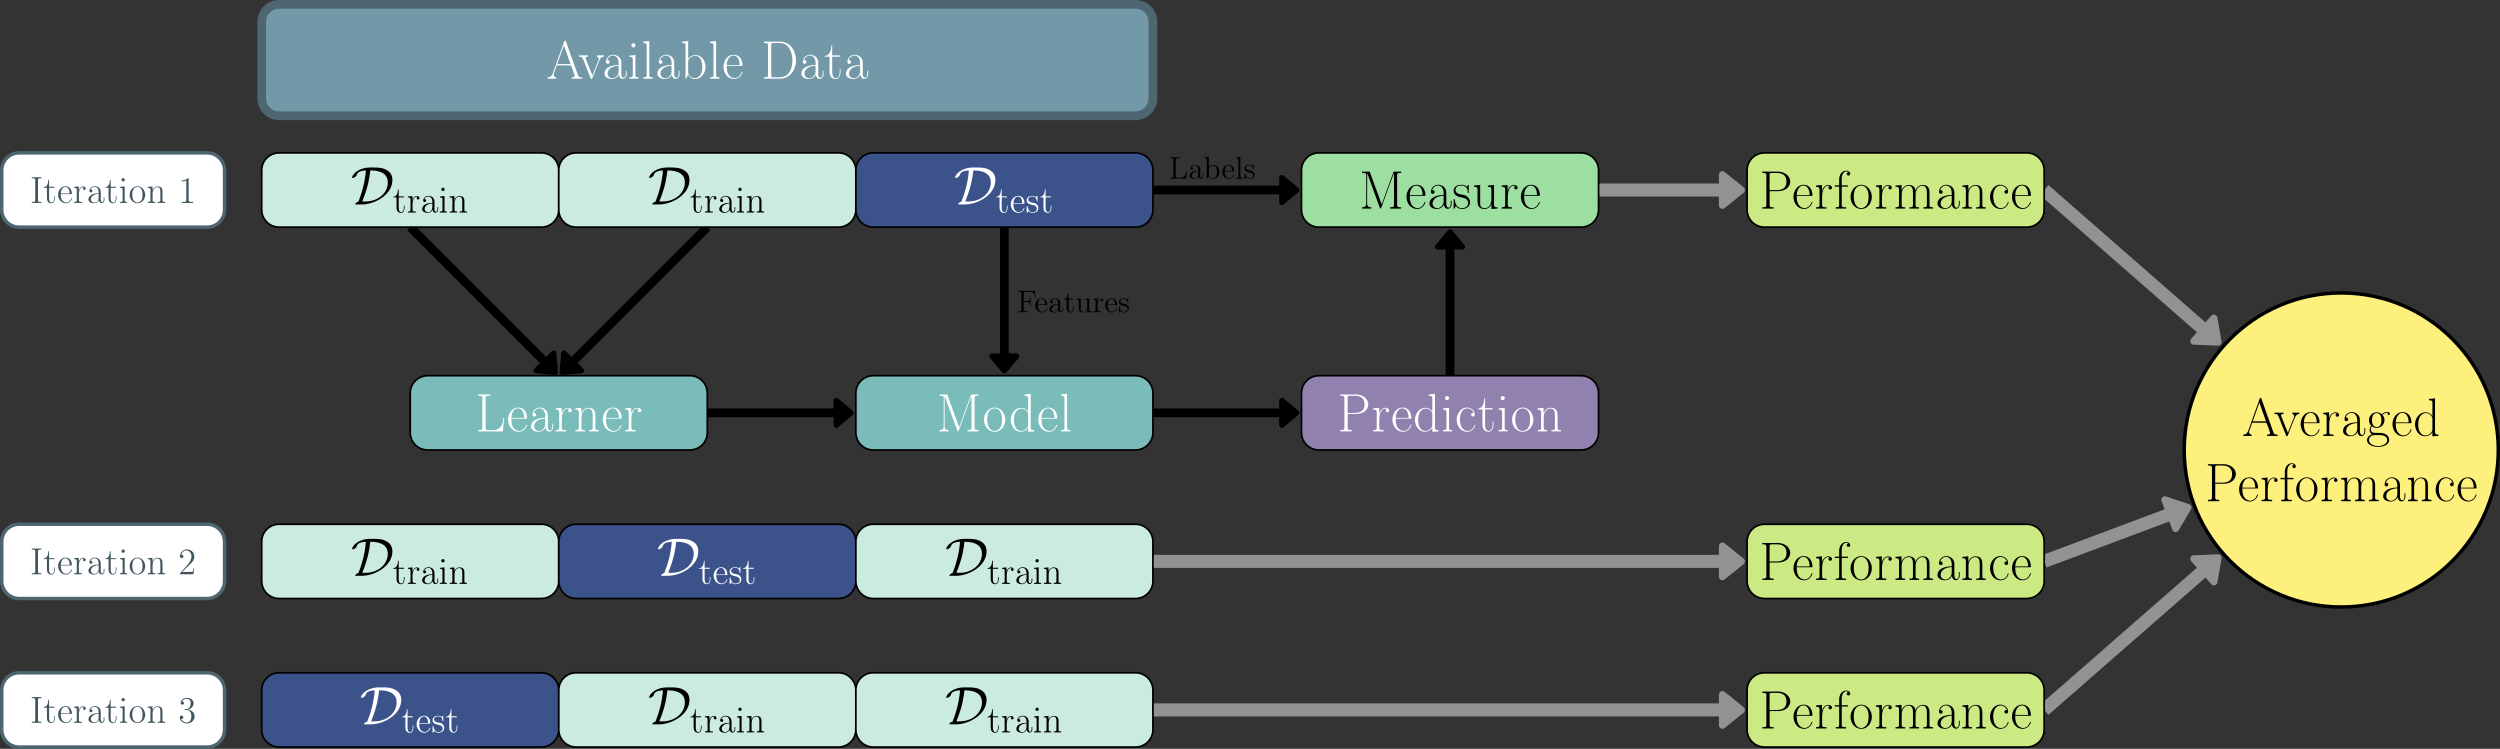 <svg xmlns="http://www.w3.org/2000/svg" xmlns:xlink="http://www.w3.org/1999/xlink" version="1.1" width="572.512pt" height="171.475pt" viewBox="0 0 572.512 171.475">
<rect x="0" y="0" width="572.512" height="171.475" fill="#333333" stroke="none"/>
<defs>
<path id="font_10_1" d="M.028 .026V.001H.182V.026C.156 .027 .134 .046 .134 .071 .134 .088 .143 .105 .148 .12 .159 .15 .17 .181 .181 .211 .185 .222 .19 .233 .192 .245H.447C.467 .245 .509 .097 .52 .068 .522 .063 .524 .057 .524 .052 .524 .028 .491 .026 .473 .026H.468V.001H.665V.026H.648C.602 .026 .593 .043 .582 .074 .514 .271 .439 .467 .371 .666 .365 .68 .362 .705 .346 .705 .332 .705 .326 .679 .323 .667L.278 .541C.23 .41 .184 .279 .138 .148L.123 .106C.107 .066 .091 .026 .028 .026M.202 .27 .325 .615 .448 .27H.202Z"/>
<path id="font_10_23" d="M.015 .431V.406H.028C.08 .406 .085 .371 .11 .307 .148 .211 .184 .114 .225 .019 .228 .01 .231-.006 .244-.006 .26-.005 .28 .064 .294 .099 .325 .176 .356 .253 .386 .33 .4 .367 .422 .406 .472 .406V.431H.342V.406C.362 .406 .378 .389 .378 .369 .378 .353 .371 .336 .365 .322L.297 .151C.285 .121 .271 .09 .261 .059H.26C.252 .09 .236 .121 .224 .15 .203 .205 .181 .259 .159 .314L.142 .358C.138 .366 .134 .375 .134 .384 .136 .405 .163 .406 .179 .406V.431H.015Z"/>
<path id="font_10_6" d="M.094 .339C.111 .39 .153 .427 .204 .427 .279 .427 .309 .353 .309 .29V.253C.209 .253 .047 .222 .047 .09V.082C.055 .02 .128-.006 .182-.006 .232-.006 .299 .023 .312 .08H.313C.313 .039 .342-.003 .385-.003H.392C.429 .002 .453 .037 .457 .072V.146H.441V.096C.441 .064 .435 .019 .399 .019 .365 .019 .358 .062 .358 .089V.283C.358 .309 .357 .336 .345 .36 .32 .411 .264 .442 .208 .442 .139 .442 .074 .389 .074 .308 .074 .286 .09 .274 .109 .274 .127 .274 .142 .289 .142 .307 .142 .326 .128 .342 .109 .342 .104 .342 .099 .341 .094 .339M.309 .239V.139C.309 .073 .265 .015 .199 .009H.194C.147 .009 .104 .045 .104 .093V.096C.111 .196 .207 .233 .309 .239Z"/>
<path id="font_10_13" d="M.046 .427V.402H.056C.087 .402 .107 .397 .107 .351V.061C.107 .03 .084 .026 .043 .026V.001H.213V.026H.196C.176 .026 .155 .029 .155 .061V.438L.046 .427M.112 .654C.094 .65 .08 .636 .08 .617 .08 .597 .097 .578 .118 .578 .139 .578 .157 .595 .157 .616 .157 .636 .14 .655 .119 .655 .117 .655 .114 .654 .112 .654Z"/>
<path id="font_10_14" d="M.043 .684V.659H.056C.09 .659 .107 .647 .107 .611V.086C.107 .079 .108 .071 .108 .063 .108 .028 .084 .026 .056 .026H.043V.001H.219V.026H.199C.176 .026 .155 .029 .155 .062V.695L.043 .684Z"/>
<path id="font_10_7" d="M.04 .684V.659H.054C.09 .659 .104 .647 .104 .611V.001L.119 .003 .148 .076C.173 .035 .213-.007 .278-.007 .396-.007 .474 .108 .474 .218 .474 .325 .4 .438 .287 .438H.278C.231 .435 .172 .405 .153 .363L.152 .695 .04 .684M.413 .193C.409 .147 .403 .1 .373 .062 .348 .03 .311 .009 .271 .009 .221 .009 .153 .057 .153 .115V.279C.153 .29 .152 .301 .152 .312 .152 .378 .23 .423 .28 .423 .394 .423 .414 .287 .414 .215 .414 .208 .414 .2 .413 .193Z"/>
<path id="font_10_10" d="M.094 .236H.373C.381 .236 .384 .239 .384 .247 .384 .345 .335 .442 .222 .442 .103 .442 .034 .327 .034 .22 .034 .12 .095 .001 .22-.006H.23C.3-.006 .357 .041 .381 .108 .382 .111 .384 .115 .384 .119 .384 .123 .381 .126 .377 .126 .366 .126 .366 .114 .363 .106 .343 .053 .295 .01 .236 .01H.228C.11 .03 .094 .145 .094 .236M.095 .251C.095 .321 .132 .427 .217 .427 .306 .427 .332 .325 .332 .251H.095Z"/>
<path id="font_10_2" d="M.062 .684V.659H.084C.112 .659 .138 .655 .138 .618 .138 .61 .137 .603 .137 .596V.066C.137 .029 .112 .026 .082 .026H.062V.001H.299C.318 .001 .337 0 .357 0 .54 0 .655 .163 .655 .335 .655 .501 .556 .685 .357 .685 .337 .685 .318 .684 .298 .684H.062M.586 .301C.579 .195 .542 .072 .419 .036 .387 .026 .354 .026 .321 .026H.23C.214 .026 .201 .028 .197 .05V.587C.197 .597 .196 .607 .196 .617 .196 .654 .209 .659 .234 .659H.35C.537 .659 .588 .469 .588 .33 .588 .32 .587 .311 .586 .301V.301Z"/>
<path id="font_10_21" d="M.137 .615C.137 .535 .109 .421 .017 .421V.406H.104V.179C.104 .165 .103 .151 .103 .136 .103 .066 .13-.006 .216-.006 .291-.006 .308 .077 .308 .138V.182H.292C.292 .167 .293 .152 .293 .136 .293 .092 .283 .01 .222 .01 .164 .01 .153 .08 .153 .128V.406H.292V.431H.153V.615H.137Z"/>
<path id="font_11_7" d="M.043 .684V.656C.053 .656 .064 .657 .075 .657 .107 .657 .136 .652 .136 .617 .136 .61 .135 .603 .135 .597V.089C.135 .083 .136 .077 .136 .07 .136 .033 .106 .028 .075 .028 .064 .028 .053 .029 .043 .029V.001H.3V.029C.29 .029 .279 .028 .268 .028 .236 .028 .207 .033 .207 .068 .207 .075 .208 .082 .208 .088V.596C.208 .602 .207 .608 .207 .615 .207 .652 .237 .657 .268 .657 .279 .657 .29 .656 .3 .656V.684H.043Z"/>
<path id="font_11_41" d="M.14 .615C.14 .552 .119 .421 .018 .421V.403H.103V.177C.103 .163 .102 .149 .102 .135 .102 .056 .138-.008 .221-.008 .301-.008 .316 .082 .316 .144V.182H.296C.296 .167 .297 .152 .297 .137 .297 .093 .288 .012 .228 .012 .169 .012 .16 .082 .16 .13V.403H.3V.431H.16V.615H.14Z"/>
<path id="font_11_23" d="M.101 .235H.382C.392 .235 .396 .238 .396 .248 .396 .342 .349 .445 .229 .445 .109 .445 .031 .332 .031 .221 .031 .114 .101-.001 .228-.008H.234C.304-.008 .373 .038 .393 .108 .394 .111 .396 .115 .396 .119 .396 .123 .391 .128 .387 .128 .373 .128 .368 .096 .359 .081 .336 .041 .291 .012 .244 .012H.238C.21 .014 .185 .025 .163 .043 .106 .09 .101 .167 .101 .235M.102 .252C.102 .328 .141 .426 .225 .426 .312 .426 .337 .326 .337 .252H.102Z"/>
<path id="font_11_39" d="M.034 .429V.401H.049C.077 .401 .104 .398 .104 .351V.063C.104 .031 .077 .029 .048 .029H.034V.001H.246V.029C.236 .029 .225 .028 .215 .028 .186 .028 .159 .033 .159 .07V.151C.159 .172 .158 .193 .158 .214 .158 .294 .177 .421 .274 .421 .28 .421 .287 .421 .293 .42V.419C.279 .414 .269 .4 .269 .385 .269 .366 .284 .347 .307 .347 .329 .347 .343 .367 .343 .384 .343 .42 .308 .44 .275 .44 .212 .44 .169 .383 .156 .328L.155 .44 .034 .429Z"/>
<path id="font_11_19" d="M.099 .358C.117 .399 .164 .427 .209 .427 .283 .427 .315 .356 .315 .291V.257C.211 .257 .079 .232 .047 .121 .045 .112 .044 .103 .044 .093V.086C.05 .018 .131-.008 .186-.008 .241-.008 .298 .019 .32 .079H.321C.321 .037 .351-.004 .395-.004 .435-.004 .466 .031 .47 .073V.146H.45V.095C.45 .066 .444 .022 .411 .022 .378 .022 .371 .065 .371 .092 .371 .103 .372 .113 .372 .123V.293C.372 .39 .296 .445 .214 .445 .158 .445 .102 .417 .078 .361 .074 .35 .07 .336 .07 .323 .07 .298 .089 .28 .111 .28 .132 .28 .15 .298 .15 .319 .15 .341 .134 .359 .109 .359 .105 .359 .102 .359 .099 .358M.315 .24V.141C.315 .076 .272 .012 .202 .01H.198C.154 .01 .11 .044 .11 .094 .11 .198 .227 .24 .315 .24Z"/>
<path id="font_11_27" d="M.042 .429V.401H.053C.084 .401 .108 .396 .108 .351V.063C.108 .031 .081 .029 .052 .029H.038V.001H.226V.029H.209C.186 .029 .163 .032 .163 .064V.44L.042 .429M.114 .66C.09 .656 .077 .636 .077 .616 .077 .596 .093 .572 .12 .572 .147 .572 .166 .593 .166 .616 .166 .638 .148 .661 .123 .661 .12 .661 .117 .66 .114 .66Z"/>
<path id="font_11_32" d="M.224 .445C.103 .428 .031 .329 .031 .216V.203C.038 .092 .12-.008 .239-.008H.25C.275-.005 .298 0 .321 .011 .399 .048 .444 .132 .444 .217V.225C.44 .335 .358 .445 .236 .445H.224M.101 .194C.101 .202 .1 .211 .1 .22 .1 .292 .109 .377 .187 .416 .203 .423 .22 .427 .237 .427 .344 .427 .374 .316 .374 .229 .374 .153 .368 .041 .265 .015 .256 .013 .248 .012 .239 .012 .162 .012 .115 .08 .105 .155 .103 .168 .103 .181 .101 .194Z"/>
<path id="font_11_31" d="M.038 .429V.401H.053C.081 .401 .108 .398 .108 .351V.063C.108 .032 .082 .029 .057 .029H.038V.001H.235V.029H.218C.19 .029 .165 .032 .165 .064V.257C.165 .325 .198 .422 .294 .422 .352 .422 .371 .371 .371 .304V.066C.371 .032 .345 .029 .317 .029H.301V.001H.498V.029H.475C.453 .029 .432 .032 .428 .056V.292C.428 .326 .427 .361 .409 .39 .386 .429 .34 .44 .297 .44 .236 .44 .175 .393 .162 .336L.161 .44 .108 .435 .038 .429Z"/>
<path id="font_11_33" d="M.091 .599V.571C.134 .571 .177 .578 .215 .599V.072C.215 .034 .178 .028 .141 .028 .125 .028 .109 .029 .096 .029V.001H.395V.029C.38 .029 .364 .028 .348 .028 .31 .028 .276 .034 .276 .071V.649C.276 .654 .275 .663 .266 .663 .263 .663 .26 .662 .258 .661L.248 .651C.203 .612 .148 .599 .091 .599Z"/>
<path id="font_11_43" d="M.076 .518C.096 .578 .137 .635 .213 .635 .298 .635 .352 .559 .352 .477V.464C.34 .329 .228 .233 .147 .138 .114 .103 .047 .037 .047 .012V.001H.403L.428 .161H.408C.4 .115 .402 .066 .361 .066 .333 .066 .305 .064 .277 .064H.106C.159 .117 .212 .172 .267 .224 .336 .288 .428 .363 .428 .468 .428 .597 .33 .663 .221 .663H.211C.122 .654 .047 .575 .047 .482 .047 .457 .056 .431 .092 .431 .117 .431 .137 .449 .137 .474 .137 .497 .12 .52 .092 .52 .087 .52 .081 .519 .076 .518Z"/>
<path id="font_11_42" d="M.096 .569C.123 .617 .18 .639 .232 .639 .282 .639 .332 .607 .332 .523 .332 .461 .303 .385 .243 .367 .221 .36 .158 .364 .158 .35 .158 .342 .166 .34 .174 .34H.185C.197 .34 .21 .341 .222 .341 .316 .341 .349 .258 .35 .185V.177C.35 .102 .322 .009 .228 .009 .161 .009 .106 .045 .073 .101 .078 .1 .082 .099 .087 .099 .113 .099 .135 .119 .135 .146 .135 .176 .113 .194 .08 .194 .05 .188 .04 .165 .04 .142 .04 .042 .145-.017 .235-.017 .34-.017 .435 .065 .435 .173 .435 .263 .361 .341 .266 .352 .342 .375 .409 .439 .409 .524 .409 .6 .336 .663 .238 .663 .164 .663 .066 .623 .066 .53 .066 .51 .076 .484 .108 .484 .133 .484 .153 .501 .153 .527 .153 .552 .134 .571 .109 .571 .104 .571 .1 .57 .096 .569Z"/>
<path id="font_12_11" d="M.041 .684V.655H.074C.107 .655 .137 .651 .137 .614 .137 .607 .136 .601 .136 .595V.074C.136 .034 .105 .03 .072 .03H.041V.001H.544L.57 .257H.548C.538 .168 .53 .068 .414 .037 .385 .03 .356 .03 .326 .03H.253C.232 .03 .217 .036 .217 .063V.611C.217 .65 .253 .656 .289 .656 .306 .656 .323 .655 .336 .655V.684H.041Z"/>
<path id="font_12_21" d="M.105 .368C.129 .406 .173 .426 .217 .426 .274 .426 .32 .368 .32 .313V.259C.219 .259 .043 .231 .043 .094V.084C.052 .016 .135-.01 .194-.01 .246-.01 .311 .022 .326 .077H.327C.33 .03 .364-.004 .404-.004 .446-.004 .479 .032 .483 .073V.146H.461V.097C.461 .068 .456 .025 .423 .025 .391 .025 .384 .068 .384 .093 .384 .104 .385 .115 .385 .126V.265C.385 .276 .386 .288 .386 .299 .386 .393 .299 .446 .217 .446 .153 .446 .072 .408 .072 .33 .072 .301 .091 .285 .115 .285 .139 .285 .156 .304 .156 .327 .156 .352 .137 .368 .113 .368L.105 .368M.32 .241V.146C.32 .075 .275 .011 .204 .011 .166 .011 .115 .041 .115 .092 .115 .18 .195 .225 .278 .237 .292 .239 .306 .238 .32 .241V.241Z"/>
<path id="font_12_22" d="M.028 .684V.655H.044C.074 .655 .104 .652 .104 .605V.001L.125 .003 .137 .02 .161 .066C.195 .023 .234-.009 .293-.009 .411-.009 .508 .094 .508 .217 .508 .333 .42 .441 .304 .441 .254 .441 .191 .417 .168 .374L.167 .695 .028 .684M.43 .193C.426 .145 .421 .102 .392 .065 .366 .032 .327 .011 .287 .011 .246 .011 .208 .035 .184 .07 .177 .082 .169 .093 .169 .109V.275C.169 .288 .168 .301 .168 .314 .168 .374 .238 .42 .297 .42 .407 .42 .431 .298 .431 .215 .431 .208 .431 .2 .43 .193Z"/>
<path id="font_12_26" d="M.106 .233H.392C.402 .233 .407 .237 .407 .247 .407 .35 .352 .446 .234 .446 .114 .446 .029 .337 .029 .221 .029 .133 .076 .044 .163 .008 .186-.002 .211-.009 .236-.009H.239C.312-.009 .383 .035 .404 .109 .405 .112 .407 .116 .407 .12 .407 .125 .401 .13 .396 .13 .384 .13 .379 .103 .372 .09 .347 .045 .3 .013 .246 .013 .208 .013 .174 .034 .15 .062 .11 .11 .106 .173 .106 .233M.107 .252C.107 .328 .149 .426 .232 .426 .32 .426 .344 .323 .344 .252H.107Z"/>
<path id="font_12_35" d="M.033 .684V.655H.051C.083 .655 .109 .651 .109 .604V.071C.109 .034 .083 .03 .055 .03H.033V.001H.248V.03H.224C.195 .03 .172 .033 .172 .069V.695L.033 .684Z"/>
<path id="font_12_46" d="M.284 .415C.256 .438 .223 .446 .188 .446 .116 .446 .033 .418 .033 .322V.313C.07 .145 .307 .248 .307 .101 .307 .039 .251 .011 .198 .011 .098 .011 .073 .092 .056 .161 .054 .167 .051 .172 .044 .172 .035 .172 .033 .165 .033 .158V.003C.033-.002 .035-.009 .043-.009 .06-.009 .074 .034 .085 .034H.086C.093 .032 .098 .024 .104 .019 .131-.001 .163-.009 .197-.009 .271-.009 .353 .028 .353 .128 .353 .187 .306 .24 .251 .257 .197 .274 .078 .27 .078 .351 .078 .408 .138 .428 .185 .428 .243 .428 .306 .397 .306 .312 .306 .303 .307 .296 .318 .296 .326 .296 .328 .302 .328 .309V.434C.328 .439 .325 .446 .319 .446 .306 .446 .29 .422 .284 .415Z"/>
<path id="font_12_6" d="M.041 .682V.653H.072C.106 .653 .137 .649 .137 .613 .137 .607 .136 .6 .136 .594V.074C.136 .034 .105 .03 .072 .03H.041V.001H.336V.03C.323 .03 .308 .029 .292 .029 .244 .029 .217 .034 .217 .077V.327H.301C.354 .327 .41 .323 .41 .228V.21H.432V.473H.41V.455C.41 .38 .383 .356 .286 .356H.217V.617C.217 .645 .229 .653 .256 .653H.372C.428 .653 .496 .652 .534 .604 .565 .564 .569 .508 .575 .459H.597L.571 .682H.041Z"/>
<path id="font_12_50" d="M.146 .615C.146 .55 .12 .422 .018 .422V.402H.103V.176C.103 .162 .102 .148 .102 .134 .102 .044 .148-.009 .231-.009 .308-.009 .326 .077 .326 .139V.182H.304C.304 .167 .305 .152 .305 .137 .305 .094 .297 .013 .236 .013 .179 .013 .168 .082 .168 .131V.402H.309V.431H.168V.615H.146Z"/>
<path id="font_12_53" d="M.032 .43V.401H.045C.087 .401 .108 .397 .108 .337V.137C.108 .106 .109 .074 .125 .047 .151 .003 .206-.01 .253-.01 .307-.01 .366 .025 .381 .08L.382-.009 .521 .001V.03H.502C.473 .03 .445 .034 .445 .078V.441L.304 .43V.401H.316C.35 .401 .38 .399 .38 .351V.153C.375 .083 .336 .012 .258 .012 .221 .012 .185 .021 .175 .074 .173 .093 .173 .113 .173 .132V.441L.032 .43Z"/>
<path id="font_12_45" d="M.028 .43V.401H.044C.074 .401 .104 .398 .104 .351V.072C.104 .035 .085 .03 .028 .03V.001H.262V.03C.251 .03 .239 .029 .227 .029 .195 .029 .167 .034 .167 .071V.207C.167 .284 .179 .394 .261 .418 .269 .42 .276 .421 .284 .421 .289 .421 .293 .42 .298 .42V.419C.283 .413 .274 .398 .274 .382 .274 .359 .293 .343 .313 .343 .339 .343 .353 .363 .353 .383 .353 .42 .318 .441 .284 .441 .231 .441 .192 .403 .173 .359 .169 .35 .164 .34 .163 .33L.162 .441 .028 .43Z"/>
<path id="font_10_19" d="M.04 .427V.402H.051C.082 .402 .104 .398 .104 .351V.061C.104 .03 .081 .026 .04 .026V.001H.233V.026H.21C.174 .026 .152 .029 .152 .067V.211C.152 .293 .168 .423 .269 .423 .277 .423 .285 .421 .293 .418 .279 .412 .27 .402 .27 .387 .27 .37 .283 .355 .303 .355 .324 .355 .334 .372 .334 .387 .334 .422 .298 .438 .268 .438 .207 .438 .159 .381 .15 .325L.149 .438 .04 .427Z"/>
<path id="font_10_12" d="M.104 .191V.19C.084 .17 .075 .137 .075 .109 .075 .072 .092 .051 .117 .026 .07 .019 .026-.03 .026-.078V-.086C.036-.174 .158-.202 .231-.202 .313-.202 .436-.17 .436-.073 .436-.015 .398 .027 .345 .045 .306 .057 .266 .058 .226 .058H.169C.121 .058 .096 .087 .096 .128 .096 .15 .107 .164 .114 .181 .14 .159 .173 .148 .206 .148 .287 .148 .349 .216 .349 .293 .349 .326 .336 .366 .312 .39V.391C.341 .414 .366 .429 .402 .429 .408 .429 .413 .429 .419 .428 .414 .423 .408 .419 .407 .411V.408C.407 .396 .417 .387 .429 .387 .443 .387 .449 .398 .449 .407 .449 .433 .426 .445 .404 .445 .37 .445 .337 .431 .311 .41 .308 .407 .306 .404 .302 .404H.301C.295 .404 .276 .42 .263 .426 .245 .434 .225 .438 .205 .438 .12 .438 .062 .365 .062 .292 .062 .256 .076 .215 .104 .191M.063-.085V-.077C.063-.019 .111 .017 .171 .017H.234C.288 .017 .389 .016 .399-.07V-.078C.399-.155 .295-.186 .233-.186 .165-.186 .071-.155 .063-.085M.118 .273V.286C.118 .342 .131 .422 .206 .422 .274 .422 .293 .349 .293 .293 .293 .243 .28 .164 .207 .164 .182 .164 .157 .178 .14 .199 .124 .221 .121 .247 .118 .273Z"/>
<path id="font_10_9" d="M.297 .684V.659H.309C.342 .659 .361 .65 .361 .612L.36 .367C.335 .411 .283 .438 .235 .438 .121 .438 .039 .329 .039 .216 .039 .114 .105-.006 .225-.006 .277-.006 .337 .024 .359 .071L.36-.006 .473 .001V.026H.459C.423 .026 .409 .038 .409 .074V.695L.297 .684M.099 .192V.207C.099 .279 .11 .358 .174 .402 .194 .416 .217 .423 .241 .423 .294 .423 .361 .376 .361 .314 .361 .302 .36 .29 .36 .279V.117C.36 .065 .289 .009 .233 .009 .159 .009 .113 .08 .103 .15 .101 .164 .101 .178 .099 .192Z"/>
<path id="font_10_5" d="M.062 .684V.659H.084C.112 .659 .138 .655 .138 .618 .138 .61 .137 .603 .137 .596V.066C.137 .029 .112 .026 .082 .026H.062V.001H.273V.026H.252C.222 .026 .198 .029 .198 .066V.323H.347C.433 .323 .556 .353 .577 .481 .578 .487 .578 .493 .578 .499 .578 .618 .459 .685 .348 .685 .33 .685 .312 .684 .294 .684H.062M.197 .343V.624C.197 .647 .204 .659 .228 .659H.339C.419 .659 .509 .625 .509 .504 .509 .465 .502 .424 .475 .393 .438 .352 .382 .343 .33 .343H.197Z"/>
<path id="font_10_11" d="M.107 .431H.028V.406H.107V.06C.107 .027 .077 .026 .048 .026H.043V.001H.236V.026H.211C.181 .026 .155 .029 .155 .064V.406H.268V.431H.154V.529C.154 .562 .154 .594 .167 .625 .178 .654 .202 .687 .236 .687H.238C.252 .687 .264 .682 .276 .676 .263 .67 .247 .664 .247 .643 .247 .626 .26 .611 .278 .611 .3 .611 .311 .628 .311 .644 .311 .681 .272 .702 .239 .702 .151 .702 .107 .619 .107 .54V.431Z"/>
<path id="font_10_17" d="M.218 .442C.104 .428 .034 .325 .034 .216 .034 .111 .104-.006 .233-.006 .356-.006 .428 .112 .428 .217 .428 .328 .351 .442 .228 .442H.218M.094 .197V.213C.094 .285 .1 .375 .178 .414 .195 .423 .212 .427 .23 .427 .329 .427 .368 .322 .368 .234 .368 .152 .361 .047 .258 .013 .25 .011 .241 .01 .233 .01 .134 .01 .103 .109 .094 .197Z"/>
<path id="font_10_15" d="M.042 .427V.402H.057C.091 .402 .107 .391 .107 .352V.061C.107 .03 .085 .026 .042 .026V.001H.221V.026H.205C.18 .026 .156 .029 .156 .06V.236C.156 .269 .156 .301 .167 .332 .185 .381 .227 .423 .281 .423 .345 .423 .364 .368 .364 .304V.06C.364 .027 .335 .026 .304 .026H.299V.001H.478V.026H.462C.437 .026 .413 .029 .413 .06V.236C.413 .269 .413 .301 .424 .332 .442 .381 .484 .423 .538 .423 .602 .423 .621 .368 .621 .304V.06C.621 .027 .592 .026 .561 .026H.556V.001H.735V.026H.72C.696 .026 .674 .028 .67 .053V.295C.67 .372 .645 .438 .545 .438 .485 .438 .429 .396 .412 .337H.411C.405 .407 .352 .438 .284 .438 .232 .438 .189 .406 .165 .361 .161 .352 .156 .344 .154 .334L.153 .438 .042 .427Z"/>
<path id="font_10_16" d="M.043 .427V.402H.054C.085 .402 .107 .398 .107 .351V.061C.107 .03 .084 .026 .043 .026V.001H.22V.026H.205C.18 .026 .156 .029 .156 .061V.236C.156 .27 .156 .303 .168 .335 .186 .382 .227 .423 .28 .423 .341 .423 .363 .373 .363 .304V.06C.363 .027 .333 .026 .304 .026H.299V.001H.476V.026H.461C.436 .026 .412 .029 .412 .06V.291C.412 .361 .397 .438 .286 .438 .221 .438 .17 .391 .154 .334L.153 .438 .043 .427Z"/>
<path id="font_10_8" d="M.353 .342C.348 .343 .344 .344 .339 .344 .319 .344 .306 .326 .306 .309 .306 .289 .322 .276 .342 .276H.346C.368 .283 .374 .296 .374 .314 .374 .395 .296 .442 .227 .442 .109 .442 .039 .32 .039 .215 .039 .113 .107-.006 .232-.006 .298-.006 .353 .033 .378 .099 .38 .104 .383 .112 .383 .118V.121C.382 .124 .38 .125 .378 .125 .366 .125 .364 .107 .36 .097 .343 .047 .292 .01 .241 .01 .134 .01 .099 .135 .099 .222V.231C.099 .311 .134 .426 .235 .426 .286 .426 .336 .391 .353 .342Z"/>
<path id="font_13_2" d="M.204 0C.437 0 .766 .178 .766 .451 .766 .54 .724 .596 .675 .627 .589 .683 .497 .683 .402 .683 .316 .683 .257 .683 .173 .647 .04 .588 .021 .505 .021 .497 .021 .491 .025 .489 .031 .489 .047 .489 .07 .503 .078 .508 .099 .522 .102 .528 .108 .547 .122 .587 .15 .622 .276 .628 .26 .419 .209 .228 .139 .053 .102 .04 .078 .017 .078 .007 .078 .001 .079 0 .101 0H.204M.209 .055C.323 .334 .344 .508 .358 .628 .425 .628 .681 .628 .681 .408 .681 .212 .505 .055 .263 .055H.209Z"/>
<path id="font_11_40" d="M.081 .042C.104 .008 .147-.008 .186-.008 .258-.008 .342 .021 .342 .127 .342 .174 .314 .216 .274 .239 .215 .273 .087 .254 .072 .343 .072 .407 .125 .429 .182 .429 .244 .429 .286 .397 .298 .321V.313C.298 .304 .299 .293 .309 .293 .317 .293 .319 .3 .319 .306V.434C.319 .439 .317 .445 .311 .445 .299 .445 .281 .417 .278 .412 .251 .435 .219 .445 .184 .445 .118 .445 .032 .419 .032 .326 .032 .21 .178 .212 .239 .19 .273 .174 .302 .144 .302 .105 .302 .032 .239 .01 .188 .01 .089 .01 .072 .098 .052 .169 .051 .173 .046 .176 .042 .176 .035 .176 .032 .17 .032 .164V0C.033-.004 .035-.007 .039-.007H.041C.047-.007 .05-.001 .054 .003L.081 .042Z"/>
<path id="font_10_4" d="M.063 .684V.659H.083C.112 .659 .139 .656 .139 .621 .139 .615 .138 .609 .138 .603V.097C.138 .069 .135 .026 .063 .026V.001H.23V.026C.21 .026 .186 .029 .171 .044 .156 .06 .155 .08 .155 .1L.156 .659C.161 .639 .17 .619 .177 .599L.219 .485C.273 .336 .325 .186 .382 .038 .386 .026 .39 .003 .402 .001 .418 .001 .448 .104 .466 .154 .507 .265 .547 .375 .587 .486L.629 .6C.636 .62 .646 .641 .651 .662L.652 .068C.652 .027 .626 .026 .577 .026V.001H.784V.026H.762C.734 .026 .708 .03 .708 .066 .708 .074 .709 .082 .709 .089V.619C.709 .656 .734 .659 .764 .659H.784V.684H.659L.646 .682 .638 .668 .424 .078 .209 .668 .201 .682 .188 .684H.063Z"/>
<path id="font_10_20" d="M.074 .051C.094 .01 .145-.006 .188-.006 .257-.006 .333 .029 .333 .121 .333 .17 .307 .212 .258 .239 .203 .269 .093 .252 .068 .325 .066 .331 .064 .337 .064 .343V.346C.064 .401 .118 .428 .176 .428 .233 .428 .283 .396 .292 .32V.308C.292 .298 .293 .288 .302 .288 .309 .288 .31 .293 .31 .3V.431C.31 .435 .31 .441 .305 .441 .295 .441 .28 .416 .275 .404H.273C.253 .431 .213 .442 .181 .442 .119 .442 .031 .421 .031 .327 .031 .271 .079 .232 .13 .218 .199 .2 .29 .199 .3 .113V.106C.3 .04 .245 .009 .182 .009 .09 .009 .062 .095 .049 .167 .047 .173 .045 .18 .039 .18 .032 .18 .031 .173 .031 .168V.001C.032-.002 .033-.005 .037-.005 .048-.005 .061 .034 .074 .051V.051Z"/>
<path id="font_10_22" d="M.043 .427V.402H.057C.09 .402 .108 .394 .108 .342 .108 .326 .107 .31 .107 .295V.14C.107 .069 .122-.006 .239-.006 .294-.006 .35 .034 .363 .088L.364-.006 .476 .001V.026H.466C.435 .026 .412 .03 .412 .075V.438L.299 .427V.402H.31C.343 .402 .363 .395 .363 .351V.168C.363 .095 .327 .009 .242 .009 .216 .009 .186 .016 .17 .039 .157 .057 .156 .082 .156 .106V.438L.043 .427Z"/>
<path id="font_10_3" d="M.061 .684V.659H.083C.111 .659 .137 .655 .137 .618 .137 .61 .136 .603 .136 .596V.066C.136 .029 .111 .026 .081 .026H.061V.001H.516L.539 .253H.523C.517 .161 .504 .069 .395 .033 .366 .026 .337 .026 .307 .026H.233C.213 .026 .196 .029 .196 .058 .196 .064 .197 .071 .197 .077V.597C.197 .603 .196 .611 .196 .618 .196 .655 .227 .66 .258 .66 .269 .66 .28 .659 .29 .659V.684H.061Z"/>
</defs>
<path transform="matrix(1,0,0,-1,59.927,22.523)" d="M0 0V17.542C0 19.743 1.784 21.527 3.985 21.527H200.114C202.315 21.527 204.099 19.743 204.099 17.542V0C204.099-2.201 202.315-3.985 200.114-3.985H3.985C1.784-3.985 0-2.201 0 0Z" fill="#7399a8"/>
<path transform="matrix(1,0,0,-1,59.927,22.523)" stroke-width="1.993" stroke-linecap="butt" stroke-miterlimit="10" stroke-linejoin="miter" fill="none" stroke="#4d6670" d="M0 0V17.542C0 19.743 1.784 21.527 3.985 21.527H200.114C202.315 21.527 204.099 19.743 204.099 17.542V0C204.099-2.201 202.315-3.985 200.114-3.985H3.985C1.784-3.985 0-2.201 0 0Z"/>
<use data-text="A" xlink:href="#font_10_1" transform="matrix(12.398,0,0,-12.398,125.104,18.021)" fill="#ffffff"/>
<use data-text="v" xlink:href="#font_10_23" transform="matrix(12.398,0,0,-12.398,132.431,18.021)" fill="#ffffff"/>
<use data-text="a" xlink:href="#font_10_6" transform="matrix(12.398,0,0,-12.398,137.849,18.021)" fill="#ffffff"/>
<use data-text="i" xlink:href="#font_10_13" transform="matrix(12.398,0,0,-12.398,143.589,18.021)" fill="#ffffff"/>
<use data-text="l" xlink:href="#font_10_14" transform="matrix(12.398,0,0,-12.398,146.775,18.021)" fill="#ffffff"/>
<use data-text="a" xlink:href="#font_10_6" transform="matrix(12.398,0,0,-12.398,149.962,18.021)" fill="#ffffff"/>
<use data-text="b" xlink:href="#font_10_7" transform="matrix(12.398,0,0,-12.398,155.702,18.021)" fill="#ffffff"/>
<use data-text="l" xlink:href="#font_10_14" transform="matrix(12.398,0,0,-12.398,162.074,18.021)" fill="#ffffff"/>
<use data-text="e" xlink:href="#font_10_10" transform="matrix(12.398,0,0,-12.398,165.261,18.021)" fill="#ffffff"/>
<use data-text="D" xlink:href="#font_10_2" transform="matrix(12.398,0,0,-12.398,174.175,18.021)" fill="#ffffff"/>
<use data-text="a" xlink:href="#font_10_6" transform="matrix(12.398,0,0,-12.398,182.94,18.021)" fill="#ffffff"/>
<use data-text="t" xlink:href="#font_10_21" transform="matrix(12.398,0,0,-12.398,188.68,18.021)" fill="#ffffff"/>
<use data-text="a" xlink:href="#font_10_6" transform="matrix(12.398,0,0,-12.398,193.143,18.021)" fill="#ffffff"/>
<path transform="matrix(1,0,0,-1,.398,48.035)" d="M0 0V9.038C0 11.239 1.784 13.023 3.985 13.023H47.04C49.241 13.023 51.025 11.239 51.025 9.038V0C51.025-2.201 49.241-3.985 47.04-3.985H3.985C1.784-3.985 0-2.201 0 0Z" fill="#ffffff"/>
<path transform="matrix(1,0,0,-1,.398,48.035)" stroke-width=".797" stroke-linecap="butt" stroke-miterlimit="10" stroke-linejoin="miter" fill="none" stroke="#4d6670" d="M0 0V9.038C0 11.239 1.784 13.023 3.985 13.023H47.04C49.241 13.023 51.025 11.239 51.025 9.038V0C51.025-2.201 49.241-3.985 47.04-3.985H3.985C1.784-3.985 0-2.201 0 0Z"/>
<use data-text="I" xlink:href="#font_11_7" transform="matrix(8.608,0,0,-8.608,6.91,46.48)" fill="#40555e"/>
<use data-text="t" xlink:href="#font_11_41" transform="matrix(8.608,0,0,-8.608,9.862,46.48)" fill="#40555e"/>
<use data-text="e" xlink:href="#font_11_23" transform="matrix(8.608,0,0,-8.608,13.047,46.48)" fill="#40555e"/>
<use data-text="r" xlink:href="#font_11_39" transform="matrix(8.608,0,0,-8.608,16.688,46.48)" fill="#40555e"/>
<use data-text="a" xlink:href="#font_11_19" transform="matrix(8.608,0,0,-8.608,19.873,46.48)" fill="#40555e"/>
<use data-text="t" xlink:href="#font_11_41" transform="matrix(8.608,0,0,-8.608,23.97,46.48)" fill="#40555e"/>
<use data-text="i" xlink:href="#font_11_27" transform="matrix(8.608,0,0,-8.608,27.155,46.48)" fill="#40555e"/>
<use data-text="o" xlink:href="#font_11_32" transform="matrix(8.608,0,0,-8.608,29.427,46.48)" fill="#40555e"/>
<use data-text="n" xlink:href="#font_11_31" transform="matrix(8.608,0,0,-8.608,33.525,46.48)" fill="#40555e"/>
<use data-text="1" xlink:href="#font_11_33" transform="matrix(8.608,0,0,-8.608,40.816,46.48)" fill="#40555e"/>
<path transform="matrix(1,0,0,-1,.398,133.076)" d="M0 0V9.038C0 11.239 1.784 13.023 3.985 13.023H47.04C49.241 13.023 51.025 11.239 51.025 9.038V0C51.025-2.201 49.241-3.985 47.04-3.985H3.985C1.784-3.985 0-2.201 0 0Z" fill="#ffffff"/>
<path transform="matrix(1,0,0,-1,.398,133.076)" stroke-width=".797" stroke-linecap="butt" stroke-miterlimit="10" stroke-linejoin="miter" fill="none" stroke="#4d6670" d="M0 0V9.038C0 11.239 1.784 13.023 3.985 13.023H47.04C49.241 13.023 51.025 11.239 51.025 9.038V0C51.025-2.201 49.241-3.985 47.04-3.985H3.985C1.784-3.985 0-2.201 0 0Z"/>
<use data-text="I" xlink:href="#font_11_7" transform="matrix(8.608,0,0,-8.608,6.91,131.52)" fill="#40555e"/>
<use data-text="t" xlink:href="#font_11_41" transform="matrix(8.608,0,0,-8.608,9.862,131.52)" fill="#40555e"/>
<use data-text="e" xlink:href="#font_11_23" transform="matrix(8.608,0,0,-8.608,13.047,131.52)" fill="#40555e"/>
<use data-text="r" xlink:href="#font_11_39" transform="matrix(8.608,0,0,-8.608,16.688,131.52)" fill="#40555e"/>
<use data-text="a" xlink:href="#font_11_19" transform="matrix(8.608,0,0,-8.608,19.873,131.52)" fill="#40555e"/>
<use data-text="t" xlink:href="#font_11_41" transform="matrix(8.608,0,0,-8.608,23.97,131.52)" fill="#40555e"/>
<use data-text="i" xlink:href="#font_11_27" transform="matrix(8.608,0,0,-8.608,27.155,131.52)" fill="#40555e"/>
<use data-text="o" xlink:href="#font_11_32" transform="matrix(8.608,0,0,-8.608,29.427,131.52)" fill="#40555e"/>
<use data-text="n" xlink:href="#font_11_31" transform="matrix(8.608,0,0,-8.608,33.525,131.52)" fill="#40555e"/>
<use data-text="2" xlink:href="#font_11_43" transform="matrix(8.608,0,0,-8.608,40.816,131.52)" fill="#40555e"/>
<path transform="matrix(1,0,0,-1,.398,167.093)" d="M0 0V9.038C0 11.239 1.784 13.023 3.985 13.023H47.04C49.241 13.023 51.025 11.239 51.025 9.038V0C51.025-2.201 49.241-3.985 47.04-3.985H3.985C1.784-3.985 0-2.201 0 0Z" fill="#ffffff"/>
<path transform="matrix(1,0,0,-1,.398,167.093)" stroke-width=".797" stroke-linecap="butt" stroke-miterlimit="10" stroke-linejoin="miter" fill="none" stroke="#4d6670" d="M0 0V9.038C0 11.239 1.784 13.023 3.985 13.023H47.04C49.241 13.023 51.025 11.239 51.025 9.038V0C51.025-2.201 49.241-3.985 47.04-3.985H3.985C1.784-3.985 0-2.201 0 0Z"/>
<use data-text="I" xlink:href="#font_11_7" transform="matrix(8.608,0,0,-8.608,6.91,165.536)" fill="#40555e"/>
<use data-text="t" xlink:href="#font_11_41" transform="matrix(8.608,0,0,-8.608,9.862,165.536)" fill="#40555e"/>
<use data-text="e" xlink:href="#font_11_23" transform="matrix(8.608,0,0,-8.608,13.047,165.536)" fill="#40555e"/>
<use data-text="r" xlink:href="#font_11_39" transform="matrix(8.608,0,0,-8.608,16.688,165.536)" fill="#40555e"/>
<use data-text="a" xlink:href="#font_11_19" transform="matrix(8.608,0,0,-8.608,19.873,165.536)" fill="#40555e"/>
<use data-text="t" xlink:href="#font_11_41" transform="matrix(8.608,0,0,-8.608,23.97,165.536)" fill="#40555e"/>
<use data-text="i" xlink:href="#font_11_27" transform="matrix(8.608,0,0,-8.608,27.155,165.536)" fill="#40555e"/>
<use data-text="o" xlink:href="#font_11_32" transform="matrix(8.608,0,0,-8.608,29.427,165.536)" fill="#40555e"/>
<use data-text="n" xlink:href="#font_11_31" transform="matrix(8.608,0,0,-8.608,33.525,165.536)" fill="#40555e"/>
<use data-text="3" xlink:href="#font_11_42" transform="matrix(8.608,0,0,-8.608,40.816,165.536)" fill="#40555e"/>
<path transform="matrix(1,0,0,-1,264.026,43.516)" stroke-width="1.993" stroke-linecap="butt" stroke-miterlimit="10" stroke-linejoin="miter" fill="none" stroke="#000000" d="M0 0H29.222"/>
<path transform="matrix(1,0,0,-1,296.922,43.516)" d="M0 0-3.362 2.817V0-2.817Z"/>
<path transform="matrix(1,0,0,-1,296.922,43.516)" stroke-width="1.245" stroke-linecap="butt" stroke-linejoin="round" fill="none" stroke="#000000" d="M0 0-3.362 2.817V0-2.817Z"/>
<use data-text="L" xlink:href="#font_12_11" transform="matrix(7.173,0,0,-7.173,267.711,40.927)"/>
<use data-text="a" xlink:href="#font_12_21" transform="matrix(7.173,0,0,-7.173,272.101,40.927)"/>
<use data-text="b" xlink:href="#font_12_22" transform="matrix(7.173,0,0,-7.173,275.616,40.927)"/>
<use data-text="e" xlink:href="#font_12_26" transform="matrix(7.173,0,0,-7.173,279.704,40.927)"/>
<use data-text="l" xlink:href="#font_12_35" transform="matrix(7.173,0,0,-7.173,282.825,40.927)"/>
<use data-text="s" xlink:href="#font_12_46" transform="matrix(7.173,0,0,-7.173,284.776,40.927)"/>
<path transform="matrix(1,0,0,-1,366.076,43.516)" stroke-width="2.989" stroke-linecap="butt" stroke-miterlimit="10" stroke-linejoin="miter" fill="none" stroke="#929292" d="M0 0H27.965"/>
<path transform="matrix(1,0,0,-1,398.785,43.516)" d="M0 0-4.339 3.507V0-3.507Z" fill="#929292"/>
<path transform="matrix(1,0,0,-1,398.785,43.516)" stroke-width="1.619" stroke-linecap="butt" stroke-linejoin="round" fill="none" stroke="#929292" d="M0 0-4.339 3.507V0-3.507Z"/>
<path transform="matrix(1,0,0,-1,93.944,52.02)" stroke-width="1.993" stroke-linecap="butt" stroke-miterlimit="10" stroke-linejoin="miter" fill="none" stroke="#000000" d="M0 0 30.627-30.627"/>
<path transform="matrix(.707,.707,.707,-.707,127.167,85.244)" d="M0 0-3.362 2.817V0-2.817Z"/>
<path transform="matrix(.707,.707,.707,-.707,127.167,85.244)" stroke-width="1.245" stroke-linecap="butt" stroke-linejoin="round" fill="none" stroke="#000000" d="M0 0-3.362 2.817V0-2.817Z"/>
<path transform="matrix(1,0,0,-1,161.976,52.02)" stroke-width="1.993" stroke-linecap="butt" stroke-miterlimit="10" stroke-linejoin="miter" fill="none" stroke="#000000" d="M0 0-30.627-30.627"/>
<path transform="matrix(-.707,.707,.707,.707,128.753,85.244)" d="M0 0-3.362 2.817V0-2.817Z"/>
<path transform="matrix(-.707,.707,.707,.707,128.753,85.244)" stroke-width="1.245" stroke-linecap="butt" stroke-linejoin="round" fill="none" stroke="#000000" d="M0 0-3.362 2.817V0-2.817Z"/>
<path transform="matrix(1,0,0,-1,161.976,94.541)" stroke-width="1.993" stroke-linecap="butt" stroke-miterlimit="10" stroke-linejoin="miter" fill="none" stroke="#000000" d="M0 0H29.222"/>
<path transform="matrix(1,0,0,-1,194.872,94.541)" d="M0 0-3.362 2.817V0-2.817Z"/>
<path transform="matrix(1,0,0,-1,194.872,94.541)" stroke-width="1.245" stroke-linecap="butt" stroke-linejoin="round" fill="none" stroke="#000000" d="M0 0-3.362 2.817V0-2.817Z"/>
<path transform="matrix(1,0,0,-1,264.026,94.541)" stroke-width="1.993" stroke-linecap="butt" stroke-miterlimit="10" stroke-linejoin="miter" fill="none" stroke="#000000" d="M0 0H29.222"/>
<path transform="matrix(1,0,0,-1,296.922,94.541)" d="M0 0-3.362 2.817V0-2.817Z"/>
<path transform="matrix(1,0,0,-1,296.922,94.541)" stroke-width="1.245" stroke-linecap="butt" stroke-linejoin="round" fill="none" stroke="#000000" d="M0 0-3.362 2.817V0-2.817Z"/>
<path transform="matrix(1,0,0,-1,230.01,52.02)" stroke-width="1.993" stroke-linecap="butt" stroke-miterlimit="10" stroke-linejoin="miter" fill="none" stroke="#000000" d="M0 0V-29.222"/>
<path transform="matrix(0,1,1,0,230.01,84.916)" d="M0 0-3.362 2.817V0-2.817Z"/>
<path transform="matrix(0,1,1,0,230.01,84.916)" stroke-width="1.245" stroke-linecap="butt" stroke-linejoin="round" fill="none" stroke="#000000" d="M0 0-3.362 2.817V0-2.817Z"/>
<use data-text="F" xlink:href="#font_12_6" transform="matrix(7.173,0,0,-7.173,232.895,71.498)"/>
<use data-text="e" xlink:href="#font_12_26" transform="matrix(7.173,0,0,-7.173,236.898,71.498)"/>
<use data-text="a" xlink:href="#font_12_21" transform="matrix(7.173,0,0,-7.173,240.011,71.498)"/>
<use data-text="t" xlink:href="#font_12_50" transform="matrix(7.173,0,0,-7.173,243.525,71.498)"/>
<use data-text="u" xlink:href="#font_12_53" transform="matrix(7.173,0,0,-7.173,246.258,71.498)"/>
<use data-text="r" xlink:href="#font_12_45" transform="matrix(7.173,0,0,-7.173,250.16,71.498)"/>
<use data-text="e" xlink:href="#font_12_26" transform="matrix(7.173,0,0,-7.173,252.893,71.498)"/>
<use data-text="s" xlink:href="#font_12_46" transform="matrix(7.173,0,0,-7.173,256.014,71.498)"/>
<path transform="matrix(1,0,0,-1,332.059,86.037)" stroke-width="1.993" stroke-linecap="butt" stroke-miterlimit="10" stroke-linejoin="miter" fill="none" stroke="#000000" d="M0 0V29.222"/>
<path transform="matrix(0,-1,-1,-0,332.059,53.141)" d="M0 0-3.362 2.817V0-2.817Z"/>
<path transform="matrix(0,-1,-1,-0,332.059,53.141)" stroke-width="1.245" stroke-linecap="butt" stroke-linejoin="round" fill="none" stroke="#000000" d="M0 0-3.362 2.817V0-2.817Z"/>
<path transform="matrix(1,0,0,-1,572.12,103.045)" d="M0 0C0 19.862-16.1 35.962-35.962 35.962-55.824 35.962-71.924 19.862-71.924 0-71.924-19.862-55.824-35.962-35.962-35.962-16.1-35.962 0-19.862 0 0Z" fill="#fdf07c"/>
<path transform="matrix(1,0,0,-1,572.12,103.045)" stroke-width=".797" stroke-linecap="butt" stroke-miterlimit="10" stroke-linejoin="miter" fill="none" stroke="#000000" d="M0 0C0 19.862-16.1 35.962-35.962 35.962-55.824 35.962-71.924 19.862-71.924 0-71.924-19.862-55.824-35.962-35.962-35.962-16.1-35.962 0-19.862 0 0Z"/>
<use data-text="A" xlink:href="#font_10_1" transform="matrix(12.398,0,0,-12.398,513.375,99.841)"/>
<use data-text="v" xlink:href="#font_10_23" transform="matrix(12.398,0,0,-12.398,520.702,99.841)"/>
<use data-text="e" xlink:href="#font_10_10" transform="matrix(12.398,0,0,-12.398,526.43,99.841)"/>
<use data-text="r" xlink:href="#font_10_19" transform="matrix(12.398,0,0,-12.398,531.525,99.841)"/>
<use data-text="a" xlink:href="#font_10_6" transform="matrix(12.398,0,0,-12.398,535.988,99.841)"/>
<use data-text="g" xlink:href="#font_10_12" transform="matrix(12.398,0,0,-12.398,541.728,99.841)"/>
<use data-text="e" xlink:href="#font_10_10" transform="matrix(12.398,0,0,-12.398,547.469,99.841)"/>
<use data-text="d" xlink:href="#font_10_9" transform="matrix(12.398,0,0,-12.398,552.564,99.841)"/>
<use data-text="P" xlink:href="#font_10_5" transform="matrix(12.398,0,0,-12.398,504.851,114.785)"/>
<use data-text="e" xlink:href="#font_10_10" transform="matrix(12.398,0,0,-12.398,512.339,114.785)"/>
<use data-text="r" xlink:href="#font_10_19" transform="matrix(12.398,0,0,-12.398,517.435,114.785)"/>
<use data-text="f" xlink:href="#font_10_11" transform="matrix(12.398,0,0,-12.398,521.898,114.785)"/>
<use data-text="o" xlink:href="#font_10_17" transform="matrix(12.398,0,0,-12.398,525.407,114.785)"/>
<use data-text="r" xlink:href="#font_10_19" transform="matrix(12.398,0,0,-12.398,531.147,114.785)"/>
<use data-text="m" xlink:href="#font_10_15" transform="matrix(12.398,0,0,-12.398,535.61,114.785)"/>
<use data-text="a" xlink:href="#font_10_6" transform="matrix(12.398,0,0,-12.398,545.169,114.785)"/>
<use data-text="n" xlink:href="#font_10_16" transform="matrix(12.398,0,0,-12.398,550.909,114.785)"/>
<use data-text="c" xlink:href="#font_10_8" transform="matrix(12.398,0,0,-12.398,557.281,114.785)"/>
<use data-text="e" xlink:href="#font_10_10" transform="matrix(12.398,0,0,-12.398,562.377,114.785)"/>
<path transform="matrix(1,0,0,-1,468.125,43.516)" stroke-width="2.989" stroke-linecap="butt" stroke-miterlimit="10" stroke-linejoin="miter" fill="none" stroke="#929292" d="M0 0 36.261-31.709"/>
<path transform="matrix(.753,.658,.658,-.753,507.957,78.347)" d="M0 0-4.339 3.507V0-3.507Z" fill="#929292"/>
<path transform="matrix(.753,.658,.658,-.753,507.957,78.347)" stroke-width="1.619" stroke-linecap="butt" stroke-linejoin="round" fill="none" stroke="#929292" d="M0 0-4.339 3.507V0-3.507Z"/>
<path transform="matrix(1,0,0,-1,468.125,128.557)" stroke-width="2.989" stroke-linecap="butt" stroke-miterlimit="10" stroke-linejoin="miter" fill="none" stroke="#929292" d="M0 0 28.498 10.676"/>
<path transform="matrix(.936,-.351,-.351,-.936,501.066,116.218)" d="M0 0-4.339 3.507V0-3.507Z" fill="#929292"/>
<path transform="matrix(.936,-.351,-.351,-.936,501.066,116.218)" stroke-width="1.619" stroke-linecap="butt" stroke-linejoin="round" fill="none" stroke="#929292" d="M0 0-4.339 3.507V0-3.507Z"/>
<path transform="matrix(1,0,0,-1,468.125,162.574)" stroke-width="2.989" stroke-linecap="butt" stroke-miterlimit="10" stroke-linejoin="miter" fill="none" stroke="#929292" d="M0 0 36.262 31.704"/>
<path transform="matrix(.753,-.658,-.658,-.753,507.958,127.747)" d="M0 0-4.339 3.507V0-3.507Z" fill="#929292"/>
<path transform="matrix(.753,-.658,-.658,-.753,507.958,127.747)" stroke-width="1.619" stroke-linecap="butt" stroke-linejoin="round" fill="none" stroke="#929292" d="M0 0-4.339 3.507V0-3.507Z"/>
<path transform="matrix(1,0,0,-1,59.927,48.035)" d="M0 0V9.038C0 11.239 1.784 13.023 3.985 13.023H64.048C66.249 13.023 68.033 11.239 68.033 9.038V0C68.033-2.201 66.249-3.985 64.048-3.985H3.985C1.784-3.985 0-2.201 0 0Z" fill="#cbebe1"/>
<path transform="matrix(1,0,0,-1,59.927,48.035)" stroke-width=".398" stroke-linecap="butt" stroke-miterlimit="10" stroke-linejoin="miter" fill="none" stroke="#000000" d="M0 0V9.038C0 11.239 1.784 13.023 3.985 13.023H64.048C66.249 13.023 68.033 11.239 68.033 9.038V0C68.033-2.201 66.249-3.985 64.048-3.985H3.985C1.784-3.985 0-2.201 0 0Z"/>
<use data-text="D" xlink:href="#font_13_2" transform="matrix(12.398,0,0,-12.398,80.364,46.822)"/>
<use data-text="t" xlink:href="#font_11_41" transform="matrix(8.608,0,0,-8.608,89.927,48.681)"/>
<use data-text="r" xlink:href="#font_11_39" transform="matrix(8.608,0,0,-8.608,93.112,48.681)"/>
<use data-text="a" xlink:href="#font_11_19" transform="matrix(8.608,0,0,-8.608,96.297,48.681)"/>
<use data-text="i" xlink:href="#font_11_27" transform="matrix(8.608,0,0,-8.608,100.394,48.681)"/>
<use data-text="n" xlink:href="#font_11_31" transform="matrix(8.608,0,0,-8.608,102.667,48.681)"/>
<path transform="matrix(1,0,0,-1,127.96,48.035)" d="M0 0V9.038C0 11.239 1.784 13.023 3.985 13.023H64.048C66.249 13.023 68.033 11.239 68.033 9.038V0C68.033-2.201 66.249-3.985 64.048-3.985H3.985C1.784-3.985 0-2.201 0 0Z" fill="#cbebe1"/>
<path transform="matrix(1,0,0,-1,127.96,48.035)" stroke-width=".398" stroke-linecap="butt" stroke-miterlimit="10" stroke-linejoin="miter" fill="none" stroke="#000000" d="M0 0V9.038C0 11.239 1.784 13.023 3.985 13.023H64.048C66.249 13.023 68.033 11.239 68.033 9.038V0C68.033-2.201 66.249-3.985 64.048-3.985H3.985C1.784-3.985 0-2.201 0 0Z"/>
<use data-text="D" xlink:href="#font_13_2" transform="matrix(12.398,0,0,-12.398,148.397,46.822)"/>
<use data-text="t" xlink:href="#font_11_41" transform="matrix(8.608,0,0,-8.608,157.96,48.681)"/>
<use data-text="r" xlink:href="#font_11_39" transform="matrix(8.608,0,0,-8.608,161.145,48.681)"/>
<use data-text="a" xlink:href="#font_11_19" transform="matrix(8.608,0,0,-8.608,164.329,48.681)"/>
<use data-text="i" xlink:href="#font_11_27" transform="matrix(8.608,0,0,-8.608,168.427,48.681)"/>
<use data-text="n" xlink:href="#font_11_31" transform="matrix(8.608,0,0,-8.608,170.699,48.681)"/>
<path transform="matrix(1,0,0,-1,195.993,48.035)" d="M0 0V9.038C0 11.239 1.784 13.023 3.985 13.023H64.048C66.249 13.023 68.033 11.239 68.033 9.038V0C68.033-2.201 66.249-3.985 64.048-3.985H3.985C1.784-3.985 0-2.201 0 0Z" fill="#3b528b"/>
<path transform="matrix(1,0,0,-1,195.993,48.035)" stroke-width=".398" stroke-linecap="butt" stroke-miterlimit="10" stroke-linejoin="miter" fill="none" stroke="#000000" d="M0 0V9.038C0 11.239 1.784 13.023 3.985 13.023H64.048C66.249 13.023 68.033 11.239 68.033 9.038V0C68.033-2.201 66.249-3.985 64.048-3.985H3.985C1.784-3.985 0-2.201 0 0Z"/>
<use data-text="D" xlink:href="#font_13_2" transform="matrix(12.398,0,0,-12.398,218.454,46.822)" fill="#ffffff"/>
<use data-text="t" xlink:href="#font_11_41" transform="matrix(8.608,0,0,-8.608,228.017,48.681)" fill="#ffffff"/>
<use data-text="e" xlink:href="#font_11_23" transform="matrix(8.608,0,0,-8.608,231.202,48.681)" fill="#ffffff"/>
<use data-text="s" xlink:href="#font_11_40" transform="matrix(8.608,0,0,-8.608,234.843,48.681)" fill="#ffffff"/>
<use data-text="t" xlink:href="#font_11_41" transform="matrix(8.608,0,0,-8.608,238.071,48.681)" fill="#ffffff"/>
<path transform="matrix(1,0,0,-1,298.043,48.035)" d="M0 0V9.038C0 11.239 1.784 13.023 3.985 13.023H64.048C66.249 13.023 68.033 11.239 68.033 9.038V0C68.033-2.201 66.249-3.985 64.048-3.985H3.985C1.784-3.985 0-2.201 0 0Z" fill="#9ddea1"/>
<path transform="matrix(1,0,0,-1,298.043,48.035)" stroke-width=".398" stroke-linecap="butt" stroke-miterlimit="10" stroke-linejoin="miter" fill="none" stroke="#000000" d="M0 0V9.038C0 11.239 1.784 13.023 3.985 13.023H64.048C66.249 13.023 68.033 11.239 68.033 9.038V0C68.033-2.201 66.249-3.985 64.048-3.985H3.985C1.784-3.985 0-2.201 0 0Z"/>
<use data-text="M" xlink:href="#font_10_4" transform="matrix(12.398,0,0,-12.398,311.157,47.785)"/>
<use data-text="e" xlink:href="#font_10_10" transform="matrix(12.398,0,0,-12.398,321.67,47.785)"/>
<use data-text="a" xlink:href="#font_10_6" transform="matrix(12.398,0,0,-12.398,326.766,47.785)"/>
<use data-text="s" xlink:href="#font_10_20" transform="matrix(12.398,0,0,-12.398,332.506,47.785)"/>
<use data-text="u" xlink:href="#font_10_22" transform="matrix(12.398,0,0,-12.398,337.031,47.785)"/>
<use data-text="r" xlink:href="#font_10_19" transform="matrix(12.398,0,0,-12.398,343.404,47.785)"/>
<use data-text="e" xlink:href="#font_10_10" transform="matrix(12.398,0,0,-12.398,347.867,47.785)"/>
<path transform="matrix(1,0,0,-1,400.092,48.035)" d="M0 0V9.038C0 11.239 1.784 13.023 3.985 13.023H64.048C66.249 13.023 68.033 11.239 68.033 9.038V0C68.033-2.201 66.249-3.985 64.048-3.985H3.985C1.784-3.985 0-2.201 0 0Z" fill="#ccea84"/>
<path transform="matrix(1,0,0,-1,400.092,48.035)" stroke-width=".398" stroke-linecap="butt" stroke-miterlimit="10" stroke-linejoin="miter" fill="none" stroke="#000000" d="M0 0V9.038C0 11.239 1.784 13.023 3.985 13.023H64.048C66.249 13.023 68.033 11.239 68.033 9.038V0C68.033-2.201 66.249-3.985 64.048-3.985H3.985C1.784-3.985 0-2.201 0 0Z"/>
<use data-text="P" xlink:href="#font_10_5" transform="matrix(12.398,0,0,-12.398,402.803,47.785)"/>
<use data-text="e" xlink:href="#font_10_10" transform="matrix(12.398,0,0,-12.398,410.291,47.785)"/>
<use data-text="r" xlink:href="#font_10_19" transform="matrix(12.398,0,0,-12.398,415.387,47.785)"/>
<use data-text="f" xlink:href="#font_10_11" transform="matrix(12.398,0,0,-12.398,419.85,47.785)"/>
<use data-text="o" xlink:href="#font_10_17" transform="matrix(12.398,0,0,-12.398,423.358,47.785)"/>
<use data-text="r" xlink:href="#font_10_19" transform="matrix(12.398,0,0,-12.398,429.098,47.785)"/>
<use data-text="m" xlink:href="#font_10_15" transform="matrix(12.398,0,0,-12.398,433.562,47.785)"/>
<use data-text="a" xlink:href="#font_10_6" transform="matrix(12.398,0,0,-12.398,443.12,47.785)"/>
<use data-text="n" xlink:href="#font_10_16" transform="matrix(12.398,0,0,-12.398,448.861,47.785)"/>
<use data-text="c" xlink:href="#font_10_8" transform="matrix(12.398,0,0,-12.398,455.233,47.785)"/>
<use data-text="e" xlink:href="#font_10_10" transform="matrix(12.398,0,0,-12.398,460.329,47.785)"/>
<path transform="matrix(1,0,0,-1,93.944,99.06)" d="M0 0V9.038C0 11.239 1.784 13.023 3.985 13.023H64.048C66.249 13.023 68.033 11.239 68.033 9.038V0C68.033-2.201 66.249-3.985 64.048-3.985H3.985C1.784-3.985 0-2.201 0 0Z" fill="#79bcba"/>
<path transform="matrix(1,0,0,-1,93.944,99.06)" stroke-width=".398" stroke-linecap="butt" stroke-miterlimit="10" stroke-linejoin="miter" fill="none" stroke="#000000" d="M0 0V9.038C0 11.239 1.784 13.023 3.985 13.023H64.048C66.249 13.023 68.033 11.239 68.033 9.038V0C68.033-2.201 66.249-3.985 64.048-3.985H3.985C1.784-3.985 0-2.201 0 0Z"/>
<use data-text="L" xlink:href="#font_10_3" transform="matrix(12.398,0,0,-12.398,108.765,98.809)" fill="#ffffff"/>
<use data-text="e" xlink:href="#font_10_10" transform="matrix(12.398,0,0,-12.398,115.931,98.809)" fill="#ffffff"/>
<use data-text="a" xlink:href="#font_10_6" transform="matrix(12.398,0,0,-12.398,121.026,98.809)" fill="#ffffff"/>
<use data-text="r" xlink:href="#font_10_19" transform="matrix(12.398,0,0,-12.398,126.767,98.809)" fill="#ffffff"/>
<use data-text="n" xlink:href="#font_10_16" transform="matrix(12.398,0,0,-12.398,131.23,98.809)" fill="#ffffff"/>
<use data-text="e" xlink:href="#font_10_10" transform="matrix(12.398,0,0,-12.398,137.602,98.809)" fill="#ffffff"/>
<use data-text="r" xlink:href="#font_10_19" transform="matrix(12.398,0,0,-12.398,142.698,98.809)" fill="#ffffff"/>
<path transform="matrix(1,0,0,-1,195.993,99.06)" d="M0 0V9.038C0 11.239 1.784 13.023 3.985 13.023H64.048C66.249 13.023 68.033 11.239 68.033 9.038V0C68.033-2.201 66.249-3.985 64.048-3.985H3.985C1.784-3.985 0-2.201 0 0Z" fill="#79bcba"/>
<path transform="matrix(1,0,0,-1,195.993,99.06)" stroke-width=".398" stroke-linecap="butt" stroke-miterlimit="10" stroke-linejoin="miter" fill="none" stroke="#000000" d="M0 0V9.038C0 11.239 1.784 13.023 3.985 13.023H64.048C66.249 13.023 68.033 11.239 68.033 9.038V0C68.033-2.201 66.249-3.985 64.048-3.985H3.985C1.784-3.985 0-2.201 0 0Z"/>
<use data-text="M" xlink:href="#font_10_4" transform="matrix(12.398,0,0,-12.398,214.397,98.809)" fill="#ffffff"/>
<use data-text="o" xlink:href="#font_10_17" transform="matrix(12.398,0,0,-12.398,224.91,98.809)" fill="#ffffff"/>
<use data-text="d" xlink:href="#font_10_9" transform="matrix(12.398,0,0,-12.398,230.973,98.809)" fill="#ffffff"/>
<use data-text="e" xlink:href="#font_10_10" transform="matrix(12.398,0,0,-12.398,237.345,98.809)" fill="#ffffff"/>
<use data-text="l" xlink:href="#font_10_14" transform="matrix(12.398,0,0,-12.398,242.441,98.809)" fill="#ffffff"/>
<path transform="matrix(1,0,0,-1,298.043,99.06)" d="M0 0V9.038C0 11.239 1.784 13.023 3.985 13.023H64.048C66.249 13.023 68.033 11.239 68.033 9.038V0C68.033-2.201 66.249-3.985 64.048-3.985H3.985C1.784-3.985 0-2.201 0 0Z" fill="#9081af"/>
<path transform="matrix(1,0,0,-1,298.043,99.06)" stroke-width=".398" stroke-linecap="butt" stroke-miterlimit="10" stroke-linejoin="miter" fill="none" stroke="#000000" d="M0 0V9.038C0 11.239 1.784 13.023 3.985 13.023H64.048C66.249 13.023 68.033 11.239 68.033 9.038V0C68.033-2.201 66.249-3.985 64.048-3.985H3.985C1.784-3.985 0-2.201 0 0Z"/>
<use data-text="P" xlink:href="#font_10_5" transform="matrix(12.398,0,0,-12.398,306.173,98.809)" fill="#ffffff"/>
<use data-text="r" xlink:href="#font_10_19" transform="matrix(12.398,0,0,-12.398,313.984,98.809)" fill="#ffffff"/>
<use data-text="e" xlink:href="#font_10_10" transform="matrix(12.398,0,0,-12.398,318.447,98.809)" fill="#ffffff"/>
<use data-text="d" xlink:href="#font_10_9" transform="matrix(12.398,0,0,-12.398,323.542,98.809)" fill="#ffffff"/>
<use data-text="i" xlink:href="#font_10_13" transform="matrix(12.398,0,0,-12.398,329.915,98.809)" fill="#ffffff"/>
<use data-text="c" xlink:href="#font_10_8" transform="matrix(12.398,0,0,-12.398,333.101,98.809)" fill="#ffffff"/>
<use data-text="t" xlink:href="#font_10_21" transform="matrix(12.398,0,0,-12.398,338.197,98.809)" fill="#ffffff"/>
<use data-text="i" xlink:href="#font_10_13" transform="matrix(12.398,0,0,-12.398,342.66,98.809)" fill="#ffffff"/>
<use data-text="o" xlink:href="#font_10_17" transform="matrix(12.398,0,0,-12.398,345.846,98.809)" fill="#ffffff"/>
<use data-text="n" xlink:href="#font_10_16" transform="matrix(12.398,0,0,-12.398,351.586,98.809)" fill="#ffffff"/>
<path transform="matrix(1,0,0,-1,264.026,128.557)" stroke-width="2.989" stroke-linecap="butt" stroke-miterlimit="10" stroke-linejoin="miter" fill="none" stroke="#929292" d="M0 0H130.015"/>
<path transform="matrix(1,0,0,-1,398.785,128.557)" d="M0 0-4.339 3.507V0-3.507Z" fill="#929292"/>
<path transform="matrix(1,0,0,-1,398.785,128.557)" stroke-width="1.619" stroke-linecap="butt" stroke-linejoin="round" fill="none" stroke="#929292" d="M0 0-4.339 3.507V0-3.507Z"/>
<path transform="matrix(1,0,0,-1,59.927,133.076)" d="M0 0V9.038C0 11.239 1.784 13.023 3.985 13.023H64.048C66.249 13.023 68.033 11.239 68.033 9.038V0C68.033-2.201 66.249-3.985 64.048-3.985H3.985C1.784-3.985 0-2.201 0 0Z" fill="#cbebe1"/>
<path transform="matrix(1,0,0,-1,59.927,133.076)" stroke-width=".398" stroke-linecap="butt" stroke-miterlimit="10" stroke-linejoin="miter" fill="none" stroke="#000000" d="M0 0V9.038C0 11.239 1.784 13.023 3.985 13.023H64.048C66.249 13.023 68.033 11.239 68.033 9.038V0C68.033-2.201 66.249-3.985 64.048-3.985H3.985C1.784-3.985 0-2.201 0 0Z"/>
<use data-text="D" xlink:href="#font_13_2" transform="matrix(12.398,0,0,-12.398,80.364,131.862)"/>
<use data-text="t" xlink:href="#font_11_41" transform="matrix(8.608,0,0,-8.608,89.927,133.722)"/>
<use data-text="r" xlink:href="#font_11_39" transform="matrix(8.608,0,0,-8.608,93.112,133.722)"/>
<use data-text="a" xlink:href="#font_11_19" transform="matrix(8.608,0,0,-8.608,96.297,133.722)"/>
<use data-text="i" xlink:href="#font_11_27" transform="matrix(8.608,0,0,-8.608,100.394,133.722)"/>
<use data-text="n" xlink:href="#font_11_31" transform="matrix(8.608,0,0,-8.608,102.667,133.722)"/>
<path transform="matrix(1,0,0,-1,127.96,133.076)" d="M0 0V9.038C0 11.239 1.784 13.023 3.985 13.023H64.048C66.249 13.023 68.033 11.239 68.033 9.038V0C68.033-2.201 66.249-3.985 64.048-3.985H3.985C1.784-3.985 0-2.201 0 0Z" fill="#3b528b"/>
<path transform="matrix(1,0,0,-1,127.96,133.076)" stroke-width=".398" stroke-linecap="butt" stroke-miterlimit="10" stroke-linejoin="miter" fill="none" stroke="#000000" d="M0 0V9.038C0 11.239 1.784 13.023 3.985 13.023H64.048C66.249 13.023 68.033 11.239 68.033 9.038V0C68.033-2.201 66.249-3.985 64.048-3.985H3.985C1.784-3.985 0-2.201 0 0Z"/>
<use data-text="D" xlink:href="#font_13_2" transform="matrix(12.398,0,0,-12.398,150.422,131.862)" fill="#ffffff"/>
<use data-text="t" xlink:href="#font_11_41" transform="matrix(8.608,0,0,-8.608,159.985,133.722)" fill="#ffffff"/>
<use data-text="e" xlink:href="#font_11_23" transform="matrix(8.608,0,0,-8.608,163.17,133.722)" fill="#ffffff"/>
<use data-text="s" xlink:href="#font_11_40" transform="matrix(8.608,0,0,-8.608,166.811,133.722)" fill="#ffffff"/>
<use data-text="t" xlink:href="#font_11_41" transform="matrix(8.608,0,0,-8.608,170.039,133.722)" fill="#ffffff"/>
<path transform="matrix(1,0,0,-1,195.993,133.076)" d="M0 0V9.038C0 11.239 1.784 13.023 3.985 13.023H64.048C66.249 13.023 68.033 11.239 68.033 9.038V0C68.033-2.201 66.249-3.985 64.048-3.985H3.985C1.784-3.985 0-2.201 0 0Z" fill="#cbebe1"/>
<path transform="matrix(1,0,0,-1,195.993,133.076)" stroke-width=".398" stroke-linecap="butt" stroke-miterlimit="10" stroke-linejoin="miter" fill="none" stroke="#000000" d="M0 0V9.038C0 11.239 1.784 13.023 3.985 13.023H64.048C66.249 13.023 68.033 11.239 68.033 9.038V0C68.033-2.201 66.249-3.985 64.048-3.985H3.985C1.784-3.985 0-2.201 0 0Z"/>
<use data-text="D" xlink:href="#font_13_2" transform="matrix(12.398,0,0,-12.398,216.429,131.862)"/>
<use data-text="t" xlink:href="#font_11_41" transform="matrix(8.608,0,0,-8.608,225.992,133.722)"/>
<use data-text="r" xlink:href="#font_11_39" transform="matrix(8.608,0,0,-8.608,229.177,133.722)"/>
<use data-text="a" xlink:href="#font_11_19" transform="matrix(8.608,0,0,-8.608,232.362,133.722)"/>
<use data-text="i" xlink:href="#font_11_27" transform="matrix(8.608,0,0,-8.608,236.459,133.722)"/>
<use data-text="n" xlink:href="#font_11_31" transform="matrix(8.608,0,0,-8.608,238.732,133.722)"/>
<path transform="matrix(1,0,0,-1,400.092,133.076)" d="M0 0V9.038C0 11.239 1.784 13.023 3.985 13.023H64.048C66.249 13.023 68.033 11.239 68.033 9.038V0C68.033-2.201 66.249-3.985 64.048-3.985H3.985C1.784-3.985 0-2.201 0 0Z" fill="#ccea84"/>
<path transform="matrix(1,0,0,-1,400.092,133.076)" stroke-width=".398" stroke-linecap="butt" stroke-miterlimit="10" stroke-linejoin="miter" fill="none" stroke="#000000" d="M0 0V9.038C0 11.239 1.784 13.023 3.985 13.023H64.048C66.249 13.023 68.033 11.239 68.033 9.038V0C68.033-2.201 66.249-3.985 64.048-3.985H3.985C1.784-3.985 0-2.201 0 0Z"/>
<use data-text="P" xlink:href="#font_10_5" transform="matrix(12.398,0,0,-12.398,402.803,132.825)"/>
<use data-text="e" xlink:href="#font_10_10" transform="matrix(12.398,0,0,-12.398,410.291,132.825)"/>
<use data-text="r" xlink:href="#font_10_19" transform="matrix(12.398,0,0,-12.398,415.387,132.825)"/>
<use data-text="f" xlink:href="#font_10_11" transform="matrix(12.398,0,0,-12.398,419.85,132.825)"/>
<use data-text="o" xlink:href="#font_10_17" transform="matrix(12.398,0,0,-12.398,423.358,132.825)"/>
<use data-text="r" xlink:href="#font_10_19" transform="matrix(12.398,0,0,-12.398,429.098,132.825)"/>
<use data-text="m" xlink:href="#font_10_15" transform="matrix(12.398,0,0,-12.398,433.562,132.825)"/>
<use data-text="a" xlink:href="#font_10_6" transform="matrix(12.398,0,0,-12.398,443.12,132.825)"/>
<use data-text="n" xlink:href="#font_10_16" transform="matrix(12.398,0,0,-12.398,448.861,132.825)"/>
<use data-text="c" xlink:href="#font_10_8" transform="matrix(12.398,0,0,-12.398,455.233,132.825)"/>
<use data-text="e" xlink:href="#font_10_10" transform="matrix(12.398,0,0,-12.398,460.329,132.825)"/>
<path transform="matrix(1,0,0,-1,264.026,162.574)" stroke-width="2.989" stroke-linecap="butt" stroke-miterlimit="10" stroke-linejoin="miter" fill="none" stroke="#929292" d="M0 0H130.015"/>
<path transform="matrix(1,0,0,-1,398.785,162.574)" d="M0 0-4.339 3.507V0-3.507Z" fill="#929292"/>
<path transform="matrix(1,0,0,-1,398.785,162.574)" stroke-width="1.619" stroke-linecap="butt" stroke-linejoin="round" fill="none" stroke="#929292" d="M0 0-4.339 3.507V0-3.507Z"/>
<path transform="matrix(1,0,0,-1,59.927,167.093)" d="M0 0V9.038C0 11.239 1.784 13.023 3.985 13.023H64.048C66.249 13.023 68.033 11.239 68.033 9.038V0C68.033-2.201 66.249-3.985 64.048-3.985H3.985C1.784-3.985 0-2.201 0 0Z" fill="#3b528b"/>
<path transform="matrix(1,0,0,-1,59.927,167.093)" stroke-width=".398" stroke-linecap="butt" stroke-miterlimit="10" stroke-linejoin="miter" fill="none" stroke="#000000" d="M0 0V9.038C0 11.239 1.784 13.023 3.985 13.023H64.048C66.249 13.023 68.033 11.239 68.033 9.038V0C68.033-2.201 66.249-3.985 64.048-3.985H3.985C1.784-3.985 0-2.201 0 0Z"/>
<use data-text="D" xlink:href="#font_13_2" transform="matrix(12.398,0,0,-12.398,82.39,165.878)" fill="#ffffff"/>
<use data-text="t" xlink:href="#font_11_41" transform="matrix(8.608,0,0,-8.608,91.953,167.738)" fill="#ffffff"/>
<use data-text="e" xlink:href="#font_11_23" transform="matrix(8.608,0,0,-8.608,95.138,167.738)" fill="#ffffff"/>
<use data-text="s" xlink:href="#font_11_40" transform="matrix(8.608,0,0,-8.608,98.779,167.738)" fill="#ffffff"/>
<use data-text="t" xlink:href="#font_11_41" transform="matrix(8.608,0,0,-8.608,102.007,167.738)" fill="#ffffff"/>
<path transform="matrix(1,0,0,-1,127.96,167.093)" d="M0 0V9.038C0 11.239 1.784 13.023 3.985 13.023H64.048C66.249 13.023 68.033 11.239 68.033 9.038V0C68.033-2.201 66.249-3.985 64.048-3.985H3.985C1.784-3.985 0-2.201 0 0Z" fill="#cbebe1"/>
<path transform="matrix(1,0,0,-1,127.96,167.093)" stroke-width=".398" stroke-linecap="butt" stroke-miterlimit="10" stroke-linejoin="miter" fill="none" stroke="#000000" d="M0 0V9.038C0 11.239 1.784 13.023 3.985 13.023H64.048C66.249 13.023 68.033 11.239 68.033 9.038V0C68.033-2.201 66.249-3.985 64.048-3.985H3.985C1.784-3.985 0-2.201 0 0Z"/>
<use data-text="D" xlink:href="#font_13_2" transform="matrix(12.398,0,0,-12.398,148.397,165.878)"/>
<use data-text="t" xlink:href="#font_11_41" transform="matrix(8.608,0,0,-8.608,157.96,167.738)"/>
<use data-text="r" xlink:href="#font_11_39" transform="matrix(8.608,0,0,-8.608,161.145,167.738)"/>
<use data-text="a" xlink:href="#font_11_19" transform="matrix(8.608,0,0,-8.608,164.329,167.738)"/>
<use data-text="i" xlink:href="#font_11_27" transform="matrix(8.608,0,0,-8.608,168.427,167.738)"/>
<use data-text="n" xlink:href="#font_11_31" transform="matrix(8.608,0,0,-8.608,170.699,167.738)"/>
<path transform="matrix(1,0,0,-1,195.993,167.093)" d="M0 0V9.038C0 11.239 1.784 13.023 3.985 13.023H64.048C66.249 13.023 68.033 11.239 68.033 9.038V0C68.033-2.201 66.249-3.985 64.048-3.985H3.985C1.784-3.985 0-2.201 0 0Z" fill="#cbebe1"/>
<path transform="matrix(1,0,0,-1,195.993,167.093)" stroke-width=".398" stroke-linecap="butt" stroke-miterlimit="10" stroke-linejoin="miter" fill="none" stroke="#000000" d="M0 0V9.038C0 11.239 1.784 13.023 3.985 13.023H64.048C66.249 13.023 68.033 11.239 68.033 9.038V0C68.033-2.201 66.249-3.985 64.048-3.985H3.985C1.784-3.985 0-2.201 0 0Z"/>
<use data-text="D" xlink:href="#font_13_2" transform="matrix(12.398,0,0,-12.398,216.429,165.878)"/>
<use data-text="t" xlink:href="#font_11_41" transform="matrix(8.608,0,0,-8.608,225.992,167.738)"/>
<use data-text="r" xlink:href="#font_11_39" transform="matrix(8.608,0,0,-8.608,229.177,167.738)"/>
<use data-text="a" xlink:href="#font_11_19" transform="matrix(8.608,0,0,-8.608,232.362,167.738)"/>
<use data-text="i" xlink:href="#font_11_27" transform="matrix(8.608,0,0,-8.608,236.459,167.738)"/>
<use data-text="n" xlink:href="#font_11_31" transform="matrix(8.608,0,0,-8.608,238.732,167.738)"/>
<path transform="matrix(1,0,0,-1,400.092,167.093)" d="M0 0V9.038C0 11.239 1.784 13.023 3.985 13.023H64.048C66.249 13.023 68.033 11.239 68.033 9.038V0C68.033-2.201 66.249-3.985 64.048-3.985H3.985C1.784-3.985 0-2.201 0 0Z" fill="#ccea84"/>
<path transform="matrix(1,0,0,-1,400.092,167.093)" stroke-width=".398" stroke-linecap="butt" stroke-miterlimit="10" stroke-linejoin="miter" fill="none" stroke="#000000" d="M0 0V9.038C0 11.239 1.784 13.023 3.985 13.023H64.048C66.249 13.023 68.033 11.239 68.033 9.038V0C68.033-2.201 66.249-3.985 64.048-3.985H3.985C1.784-3.985 0-2.201 0 0Z"/>
<use data-text="P" xlink:href="#font_10_5" transform="matrix(12.398,0,0,-12.398,402.803,166.841)"/>
<use data-text="e" xlink:href="#font_10_10" transform="matrix(12.398,0,0,-12.398,410.291,166.841)"/>
<use data-text="r" xlink:href="#font_10_19" transform="matrix(12.398,0,0,-12.398,415.387,166.841)"/>
<use data-text="f" xlink:href="#font_10_11" transform="matrix(12.398,0,0,-12.398,419.85,166.841)"/>
<use data-text="o" xlink:href="#font_10_17" transform="matrix(12.398,0,0,-12.398,423.358,166.841)"/>
<use data-text="r" xlink:href="#font_10_19" transform="matrix(12.398,0,0,-12.398,429.098,166.841)"/>
<use data-text="m" xlink:href="#font_10_15" transform="matrix(12.398,0,0,-12.398,433.562,166.841)"/>
<use data-text="a" xlink:href="#font_10_6" transform="matrix(12.398,0,0,-12.398,443.12,166.841)"/>
<use data-text="n" xlink:href="#font_10_16" transform="matrix(12.398,0,0,-12.398,448.861,166.841)"/>
<use data-text="c" xlink:href="#font_10_8" transform="matrix(12.398,0,0,-12.398,455.233,166.841)"/>
<use data-text="e" xlink:href="#font_10_10" transform="matrix(12.398,0,0,-12.398,460.329,166.841)"/>
</svg>
